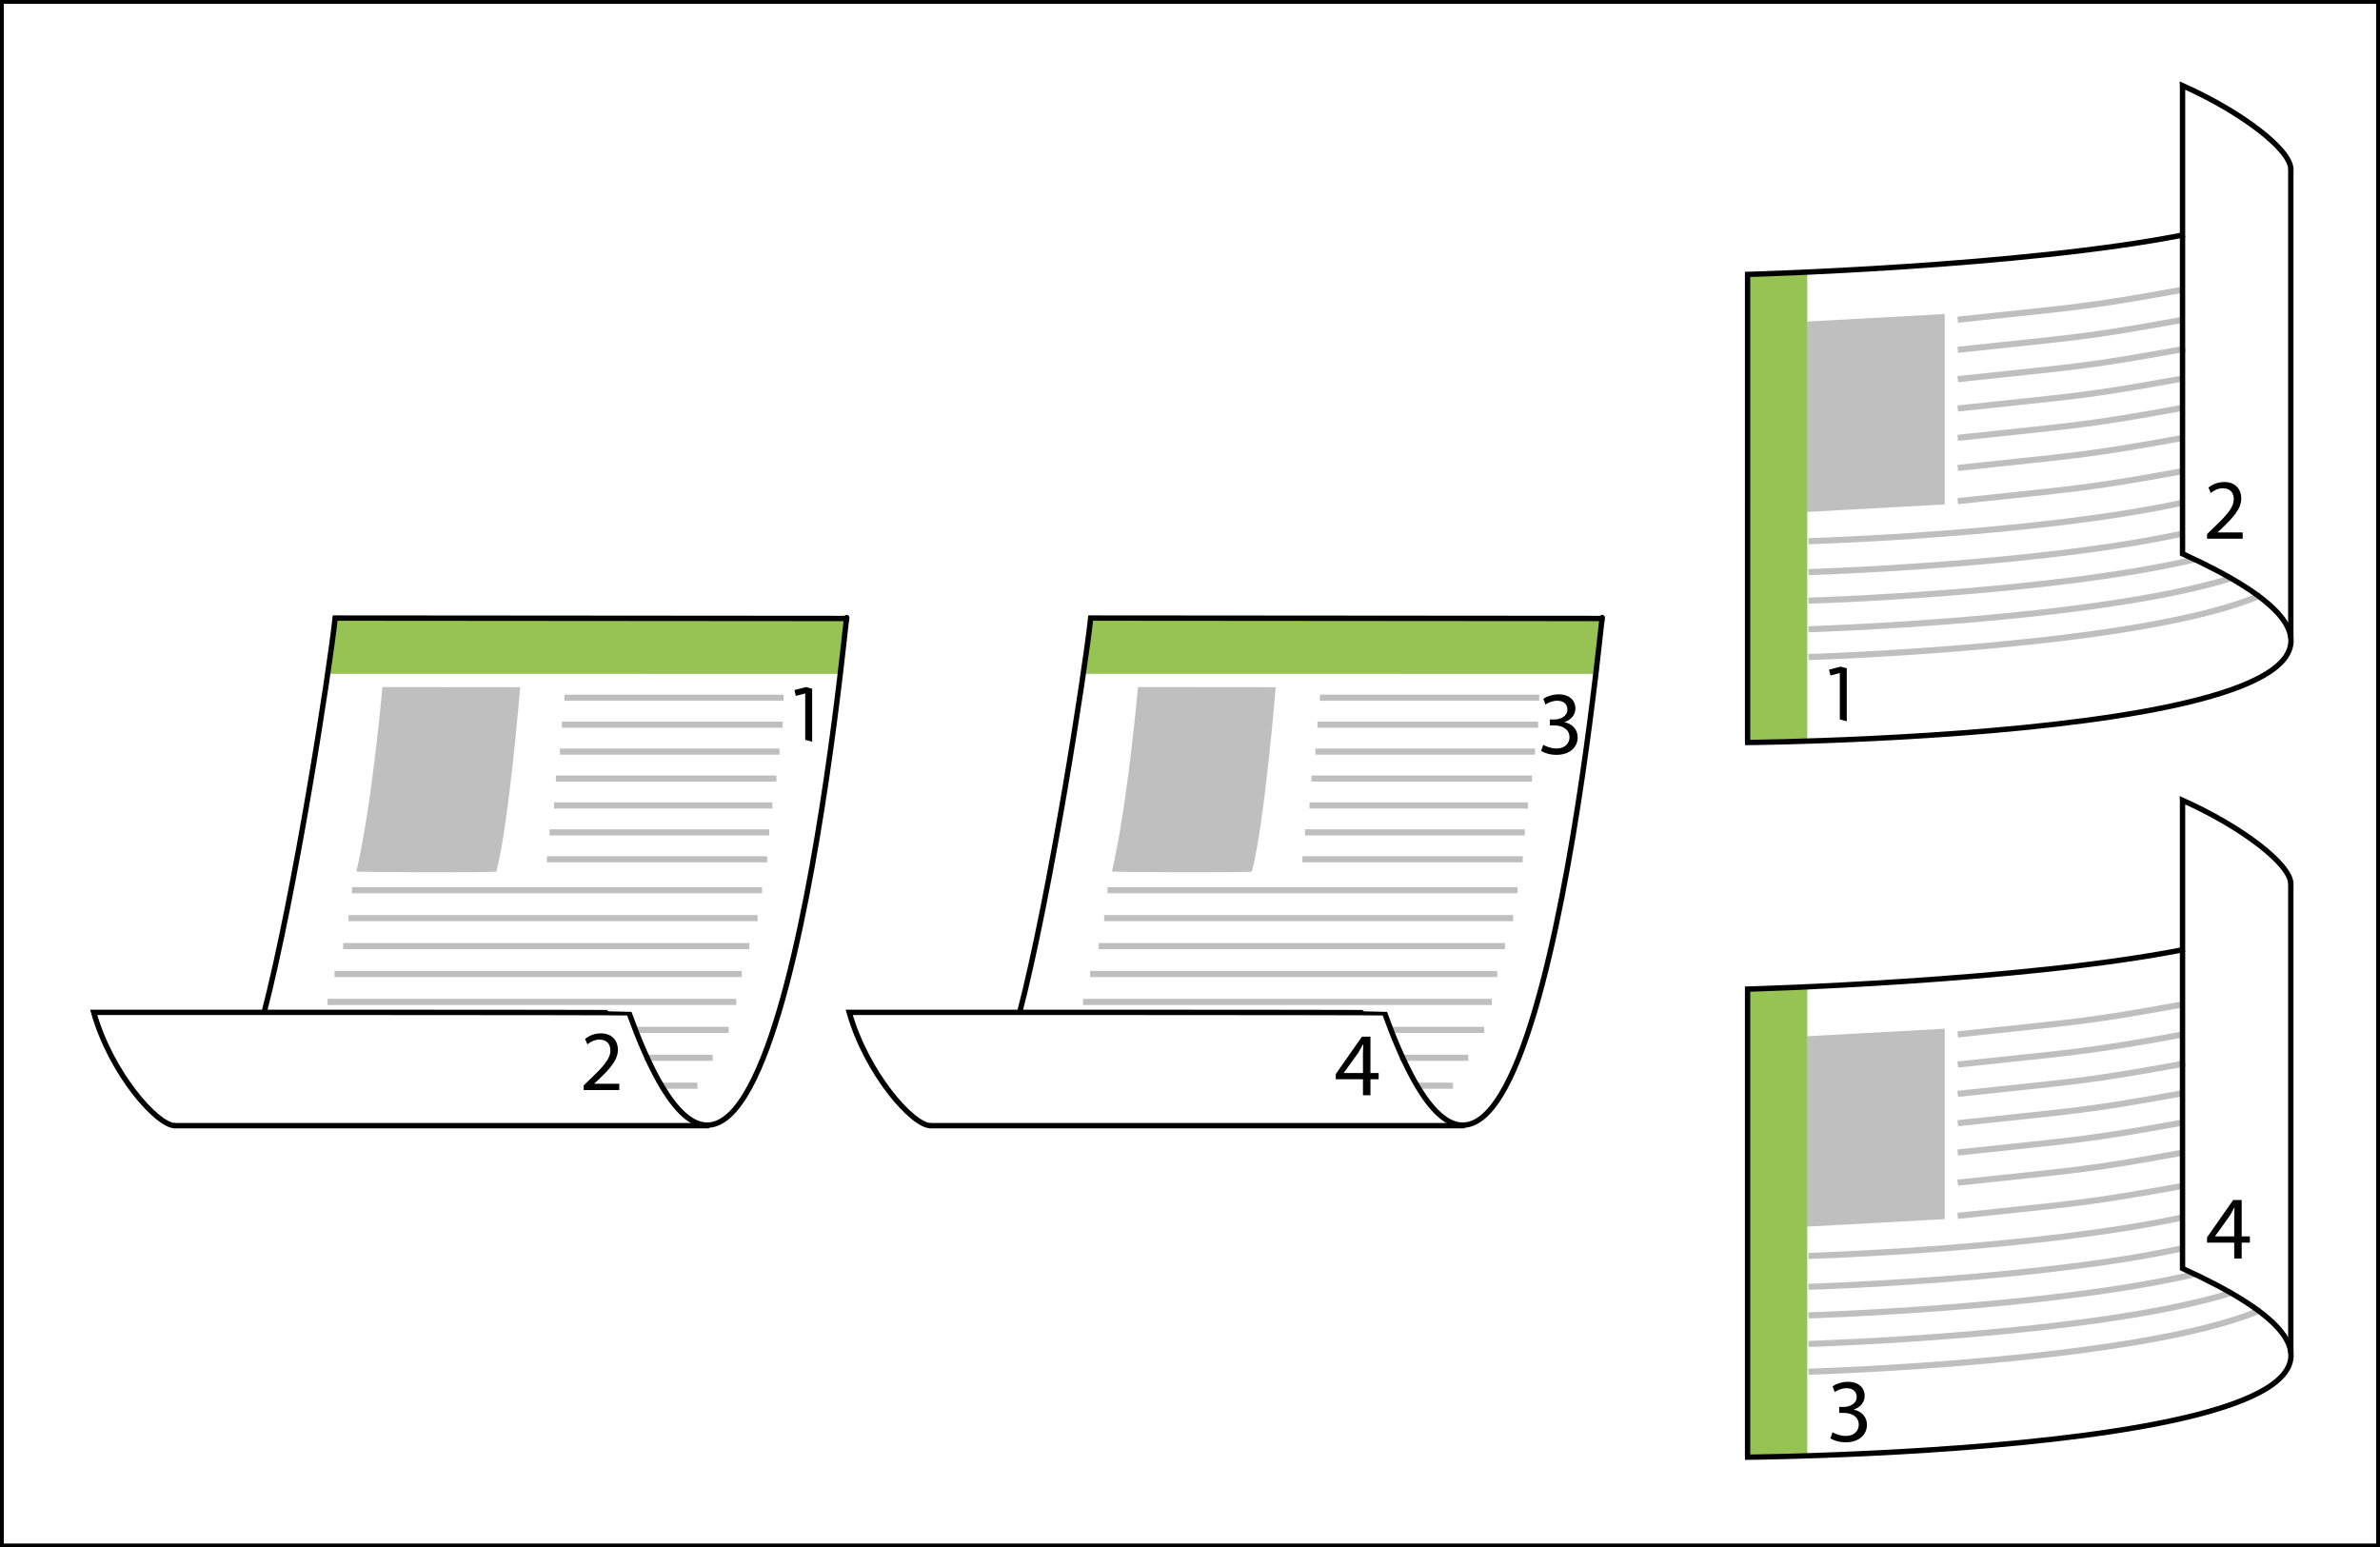<?xml version="1.0" encoding="utf-8"?>
<!-- Generator: Adobe Illustrator 24.3.0, SVG Export Plug-In . SVG Version: 6.00 Build 0)  -->
<svg version="1.1" xmlns="http://www.w3.org/2000/svg" xmlns:xlink="http://www.w3.org/1999/xlink" x="0px" y="0px"
	 width="310.807px" height="202.068px" viewBox="0 0 310.807 202.068" enable-background="new 0 0 310.807 202.068"
	 xml:space="preserve">
<g id="waku">
</g>
<g id="レイヤー_1">
</g>
<g id="word">
	<g>
		
			<rect x="0.25" y="0.25" fill="none" stroke="#000000" stroke-width="0.5" stroke-miterlimit="10" width="310.307" height="201.568"/>
		<path fill="#97C354" d="M110.079,88.002c0.343-4.456,0.488-7.235,0.488-7.235l-66.801-0.052l0,0
			c-0.167,1.546-0.454,4.087-0.839,7.281L110.079,88.002z"/>
		<path fill="#BFBFBF" d="M46.543,113.802c-0.026,0.116,18.247,0.164,18.285,0.018
			c1.68-6.552,3.101-24.078,3.101-24.078l-17.99-0.018C49.939,89.724,48.627,104.858,46.543,113.802z"/>
		<line fill="none" stroke="#BFBFBF" stroke-width="0.8" x1="73.702" y1="91.115" x2="102.337" y2="91.115"/>
		<line fill="none" stroke="#BFBFBF" stroke-width="0.8" x1="73.38" y1="94.634" x2="102.202" y2="94.634"/>
		<line fill="none" stroke="#BFBFBF" stroke-width="0.8" x1="73.119" y1="98.15" x2="101.799" y2="98.15"/>
		<line fill="none" stroke="#BFBFBF" stroke-width="0.8" x1="72.594" y1="101.667" x2="101.395" y2="101.667"/>
		<line fill="none" stroke="#BFBFBF" stroke-width="0.8" x1="72.343" y1="105.184" x2="100.859" y2="105.184"/>
		<line fill="none" stroke="#BFBFBF" stroke-width="0.8" x1="71.76" y1="108.701" x2="100.456" y2="108.701"/>
		<line fill="none" stroke="#BFBFBF" stroke-width="0.8" x1="71.419" y1="112.217" x2="100.186" y2="112.217"/>
		<line fill="none" stroke="#BFBFBF" stroke-width="0.8" x1="45.971" y1="116.254" x2="99.514" y2="116.254"/>
		<line fill="none" stroke="#BFBFBF" stroke-width="0.8" x1="45.523" y1="119.901" x2="98.933" y2="119.901"/>
		<line fill="none" stroke="#BFBFBF" stroke-width="0.8" x1="44.817" y1="123.549" x2="97.862" y2="123.549"/>
		<line fill="none" stroke="#BFBFBF" stroke-width="0.8" x1="43.686" y1="127.196" x2="96.862" y2="127.196"/>
		<line fill="none" stroke="#BFBFBF" stroke-width="0.8" x1="42.777" y1="130.843" x2="96.151" y2="130.843"/>
		<line fill="none" stroke="#BFBFBF" stroke-width="0.8" x1="83.14" y1="134.491" x2="95.164" y2="134.491"/>
		<line fill="none" stroke="#BFBFBF" stroke-width="0.8" x1="84.14" y1="138.136" x2="93.079" y2="138.136"/>
		<line fill="none" stroke="#BFBFBF" stroke-width="0.8" x1="86.362" y1="141.785" x2="91.078" y2="141.785"/>
		<path fill="none" stroke="#BFBFBF" stroke-width="0.8" d="M85.262,145.431"/>
		<path fill="none" stroke="#BFBFBF" stroke-width="0.8" d="M87.817,149.047"/>
		<path fill="none" stroke="#BFBFBF" stroke-width="0.8" d="M87.817,149.047"/>
		<g>
			<polygon fill="#BFBFBF" points="253.967,65.874 235.987,66.857 235.987,41.99 253.967,41.008 			"/>
			<path fill="none" stroke="#BFBFBF" stroke-width="0.8" d="M236.164,85.804c0,0,43.391-1.28,59.092-8.083"/>
			<path fill="none" stroke="#BFBFBF" stroke-width="0.8" d="M236.164,82.173c0,0,37.052-1.093,55.066-6.627"/>
			<path fill="none" stroke="#BFBFBF" stroke-width="0.8" d="M236.164,78.443c0,0,31.436-0.927,50.477-5.398"/>
			<path fill="none" stroke="#BFBFBF" stroke-width="0.8" d="M236.164,74.712c0,0,29.771-0.878,48.917-5.046"/>
			<path fill="none" stroke="#BFBFBF" stroke-width="0.8" d="M236.164,70.679c0,0,29.893-0.882,49.034-5.071"/>
			<path fill="none" stroke="#BFBFBF" stroke-width="0.8" d="M255.663,41.749c15.439-1.665,16.359-1.548,29.22-3.889"
				/>
			<path fill="none" stroke="#BFBFBF" stroke-width="0.8" d="M255.663,45.682c15.432-1.665,16.359-1.549,29.206-3.886"
				/>
			<path fill="none" stroke="#BFBFBF" stroke-width="0.8" d="M255.663,49.513
				c15.634-1.685,16.38-1.545,29.713-3.979"/>
			<path fill="none" stroke="#BFBFBF" stroke-width="0.8" d="M255.663,53.345
				c15.575-1.68,16.375-1.546,29.564-3.952"/>
			<path fill="none" stroke="#BFBFBF" stroke-width="0.8" d="M255.663,57.177c15.575-1.68,16.375-1.546,29.564-3.952
				"/>
			<path fill="none" stroke="#BFBFBF" stroke-width="0.8" d="M255.663,61.109
				c15.504-1.672,16.367-1.547,29.383-3.919"/>
			<path fill="none" stroke="#BFBFBF" stroke-width="0.8" d="M255.663,65.445c15.579-1.68,16.375-1.546,29.574-3.953
				"/>
		</g>
		<g>
			<path fill="none" stroke="#000000" stroke-width="0.7" d="M43.572,82.445"/>
			<path fill="none" stroke="#000000" stroke-width="0.7" d="M45.432,80.708"/>
			<path fill="none" stroke="#000000" stroke-width="0.7" d="M22.85,147.002
				c-2.307-0.006-8.322-6.738-10.618-14.798c0,0,69.878-0.019,69.908,0.061
				c19.222,53.221,28.657-55.828,28.43-51.498l-66.803-0.052l0,0c-0.777,7.18-5.221,35.853-9.305,51.624
				"/>
			<line fill="none" stroke="#000000" stroke-width="0.7" x1="92.605" y1="147.002" x2="22.728" y2="147.002"/>
		</g>
		<path fill="#97C354" d="M208.747,88.002c0.342-4.456,0.487-7.235,0.487-7.235l-66.8-0.052l0,0
			c-0.167,1.546-0.454,4.087-0.839,7.281L208.747,88.002z"/>
		<path fill="#BFBFBF" d="M145.21,113.802c-0.026,0.116,18.247,0.164,18.285,0.018
			c1.68-6.552,3.101-24.078,3.101-24.078l-17.99-0.018C148.606,89.724,147.294,104.858,145.21,113.802
			z"/>
		<line fill="none" stroke="#BFBFBF" stroke-width="0.8" x1="172.369" y1="91.115" x2="201.005" y2="91.115"/>
		<line fill="none" stroke="#BFBFBF" stroke-width="0.8" x1="172.048" y1="94.634" x2="200.87" y2="94.634"/>
		<line fill="none" stroke="#BFBFBF" stroke-width="0.8" x1="171.786" y1="98.15" x2="200.466" y2="98.15"/>
		<line fill="none" stroke="#BFBFBF" stroke-width="0.8" x1="171.261" y1="101.667" x2="200.063" y2="101.667"/>
		<line fill="none" stroke="#BFBFBF" stroke-width="0.8" x1="171.01" y1="105.184" x2="199.526" y2="105.184"/>
		<line fill="none" stroke="#BFBFBF" stroke-width="0.8" x1="170.427" y1="108.701" x2="199.122" y2="108.701"/>
		<line fill="none" stroke="#BFBFBF" stroke-width="0.8" x1="170.086" y1="112.217" x2="198.853" y2="112.217"/>
		<line fill="none" stroke="#BFBFBF" stroke-width="0.8" x1="144.639" y1="116.254" x2="198.182" y2="116.254"/>
		<line fill="none" stroke="#BFBFBF" stroke-width="0.8" x1="144.191" y1="119.901" x2="197.6" y2="119.901"/>
		<line fill="none" stroke="#BFBFBF" stroke-width="0.8" x1="143.484" y1="123.549" x2="196.529" y2="123.549"/>
		<line fill="none" stroke="#BFBFBF" stroke-width="0.8" x1="142.353" y1="127.196" x2="195.529" y2="127.196"/>
		<line fill="none" stroke="#BFBFBF" stroke-width="0.8" x1="141.444" y1="130.843" x2="194.818" y2="130.843"/>
		<line fill="none" stroke="#BFBFBF" stroke-width="0.8" x1="181.807" y1="134.491" x2="193.831" y2="134.491"/>
		<line fill="none" stroke="#BFBFBF" stroke-width="0.8" x1="182.807" y1="138.136" x2="191.747" y2="138.136"/>
		<line fill="none" stroke="#BFBFBF" stroke-width="0.8" x1="185.029" y1="141.785" x2="189.745" y2="141.785"/>
		<path fill="none" stroke="#BFBFBF" stroke-width="0.8" d="M183.93,145.431"/>
		<path fill="none" stroke="#BFBFBF" stroke-width="0.8" d="M186.484,149.047"/>
		<path fill="none" stroke="#BFBFBF" stroke-width="0.8" d="M186.484,149.047"/>
		<g>
			<path fill="none" stroke="#000000" stroke-width="0.7" d="M142.239,82.445"/>
			<path fill="none" stroke="#000000" stroke-width="0.7" d="M144.1,80.708"/>
			<path fill="none" stroke="#000000" stroke-width="0.7" d="M121.518,147.002
				c-2.307-0.006-8.322-6.738-10.618-14.798c0,0,69.879-0.019,69.908,0.061
				c19.221,53.221,28.656-55.828,28.43-51.498l-66.803-0.052l0,0
				c-0.777,7.18-5.221,35.853-9.305,51.624"/>
			<line fill="none" stroke="#000000" stroke-width="0.7" x1="191.273" y1="147.002" x2="121.395" y2="147.002"/>
		</g>
		<polygon fill="#97C354" points="236.013,96.64 228.249,96.64 228.249,36.039 236.013,35.636 		"/>
		<g>
			<path fill="none" stroke="#000000" stroke-width="0.7" d="M299.163,22.091c-0.009-2.561-6.466-7.494-14.143-10.914
				l0.001,0.021L285.02,72.318l0,0c52.232,23.723-56.799,24.643-56.799,24.643l0,0l-0.001-0.033
				l0.001-61.094l0,0c0,0,35.944-0.983,57.121-5.197"/>
			<line fill="none" stroke="#000000" stroke-width="0.7" x1="299.161" y1="83.334" x2="299.161" y2="21.956"/>
		</g>
		<g>
			<polygon fill="#BFBFBF" points="253.967,159.207 235.987,160.19 235.987,135.323 253.967,134.341 			"/>
			<path fill="none" stroke="#BFBFBF" stroke-width="0.8" d="M236.164,179.138c0,0,43.391-1.281,59.092-8.083"/>
			<path fill="none" stroke="#BFBFBF" stroke-width="0.8" d="M236.164,175.507c0,0,37.052-1.092,55.066-6.626"/>
			<path fill="none" stroke="#BFBFBF" stroke-width="0.8" d="M236.164,171.776c0,0,31.436-0.927,50.477-5.398"/>
			<path fill="none" stroke="#BFBFBF" stroke-width="0.8" d="M236.164,168.045c0,0,29.771-0.878,48.917-5.044"/>
			<path fill="none" stroke="#BFBFBF" stroke-width="0.8" d="M236.164,164.012c0,0,29.893-0.882,49.034-5.072"/>
			<path fill="none" stroke="#BFBFBF" stroke-width="0.8" d="M255.663,135.082c15.439-1.665,16.359-1.548,29.22-3.889"
				/>
			<path fill="none" stroke="#BFBFBF" stroke-width="0.8" d="M255.663,139.016
				c15.432-1.665,16.359-1.549,29.206-3.887"/>
			<path fill="none" stroke="#BFBFBF" stroke-width="0.8" d="M255.663,142.847
				c15.634-1.685,16.38-1.544,29.713-3.979"/>
			<path fill="none" stroke="#BFBFBF" stroke-width="0.8" d="M255.663,146.679
				c15.575-1.681,16.375-1.546,29.564-3.952"/>
			<path fill="none" stroke="#BFBFBF" stroke-width="0.8" d="M255.663,150.511
				c15.575-1.681,16.375-1.547,29.564-3.953"/>
			<path fill="none" stroke="#BFBFBF" stroke-width="0.8" d="M255.663,154.443
				c15.504-1.672,16.367-1.547,29.383-3.919"/>
			<path fill="none" stroke="#BFBFBF" stroke-width="0.8" d="M255.663,158.779
				c15.579-1.681,16.375-1.547,29.574-3.953"/>
		</g>
		<polygon fill="#97C354" points="236.013,189.973 228.249,189.973 228.249,129.373 236.013,128.969 		"/>
		<g>
			<path fill="none" stroke="#000000" stroke-width="0.7" d="M299.163,115.425c-0.009-2.563-6.466-7.495-14.143-10.914
				l0.001,0.021l-0.001,61.12l0,0c52.232,23.723-56.799,24.643-56.799,24.643l0,0l-0.001-0.033
				l0.001-61.094l0,0c0,0,35.944-0.983,57.121-5.197"/>
			<line fill="none" stroke="#000000" stroke-width="0.7" x1="299.161" y1="176.667" x2="299.161" y2="115.289"/>
		</g>
		<g>
			<path d="M240.264,87.9l-0.021-0.005L239.04,88.21l-0.182-0.763l1.513-0.391l0.799,0.221v6.922
				l-0.906-0.253V87.9z"/>
		</g>
		<g>
			<path d="M105.153,90.567l-0.021-0.005l-1.203,0.315l-0.182-0.763l1.513-0.391l0.799,0.221v6.922
				l-0.906-0.253V90.567z"/>
		</g>
		<g>
			<path d="M76.225,142.348v-0.604l0.773-0.751c1.859-1.769,2.698-2.71,2.711-3.807
				c0-0.74-0.359-1.423-1.445-1.423c-0.661,0-1.211,0.337-1.547,0.616l-0.313-0.694
				c0.504-0.426,1.22-0.738,2.06-0.738c1.568,0,2.229,1.074,2.229,2.116c0,1.345-0.974,2.431-2.508,3.91
				l-0.583,0.536v0.022h3.271v0.818H76.225z"/>
		</g>
		<g>
			<path d="M288.225,70.348v-0.604l0.773-0.751c1.859-1.769,2.698-2.71,2.711-3.807
				c0-0.74-0.359-1.423-1.445-1.423c-0.661,0-1.211,0.337-1.547,0.616l-0.313-0.694
				c0.504-0.426,1.22-0.738,2.06-0.738c1.568,0,2.229,1.074,2.229,2.116
				c0,1.345-0.974,2.431-2.508,3.91l-0.583,0.536v0.022h3.271V70.348H288.225z"/>
		</g>
		<g>
			<path d="M177.992,143.025v-2.082h-3.551v-0.681l3.411-4.88h1.117v4.75h1.07v0.811h-1.07v2.082H177.992z
				 M177.992,140.132v-2.552c0-0.398,0.013-0.799,0.036-1.198h-0.036
				c-0.234,0.445-0.425,0.775-0.635,1.128l-1.87,2.599v0.023H177.992z"/>
		</g>
		<g>
			<path d="M291.77,164.358v-2.082h-3.551v-0.681l3.41-4.88h1.117v4.75h1.07v0.811h-1.07v2.082H291.77z
				 M291.77,161.465v-2.552c0-0.398,0.013-0.799,0.036-1.198h-0.036
				c-0.234,0.445-0.425,0.775-0.635,1.128l-1.87,2.599v0.023H291.77z"/>
		</g>
		<g>
			<path d="M201.539,97.261c0.292,0.187,0.974,0.482,1.693,0.482c1.329,0,1.74-0.846,1.731-1.482
				c-0.014-1.07-0.979-1.529-1.981-1.529h-0.574v-0.776h0.574c0.755,0,1.707-0.391,1.707-1.294
				c0-0.612-0.387-1.154-1.339-1.154c-0.615,0-1.201,0.271-1.529,0.505l-0.272-0.75
				c0.4-0.294,1.177-0.589,2.001-0.589c1.503,0,2.185,0.893,2.185,1.823
				c0,0.787-0.469,1.458-1.411,1.797v0.026c0.943,0.187,1.707,0.893,1.707,1.964
				c0,1.224-0.955,2.292-2.789,2.292c-0.855,0-1.611-0.268-1.986-0.518L201.539,97.261z"/>
		</g>
		<g>
			<path d="M239.316,187.038c0.292,0.187,0.974,0.482,1.693,0.482c1.329,0,1.739-0.846,1.73-1.482
				c-0.014-1.07-0.979-1.529-1.98-1.529h-0.574v-0.776h0.574c0.755,0,1.707-0.391,1.707-1.294
				c0-0.612-0.387-1.154-1.339-1.154c-0.615,0-1.201,0.271-1.529,0.505l-0.272-0.75
				c0.4-0.294,1.177-0.589,2.001-0.589c1.503,0,2.185,0.893,2.185,1.823
				c0,0.787-0.469,1.458-1.411,1.797v0.026c0.943,0.187,1.707,0.893,1.707,1.964
				c0,1.224-0.955,2.292-2.789,2.292c-0.855,0-1.611-0.268-1.986-0.518L239.316,187.038z"/>
		</g>
	</g>
</g>
</svg>
